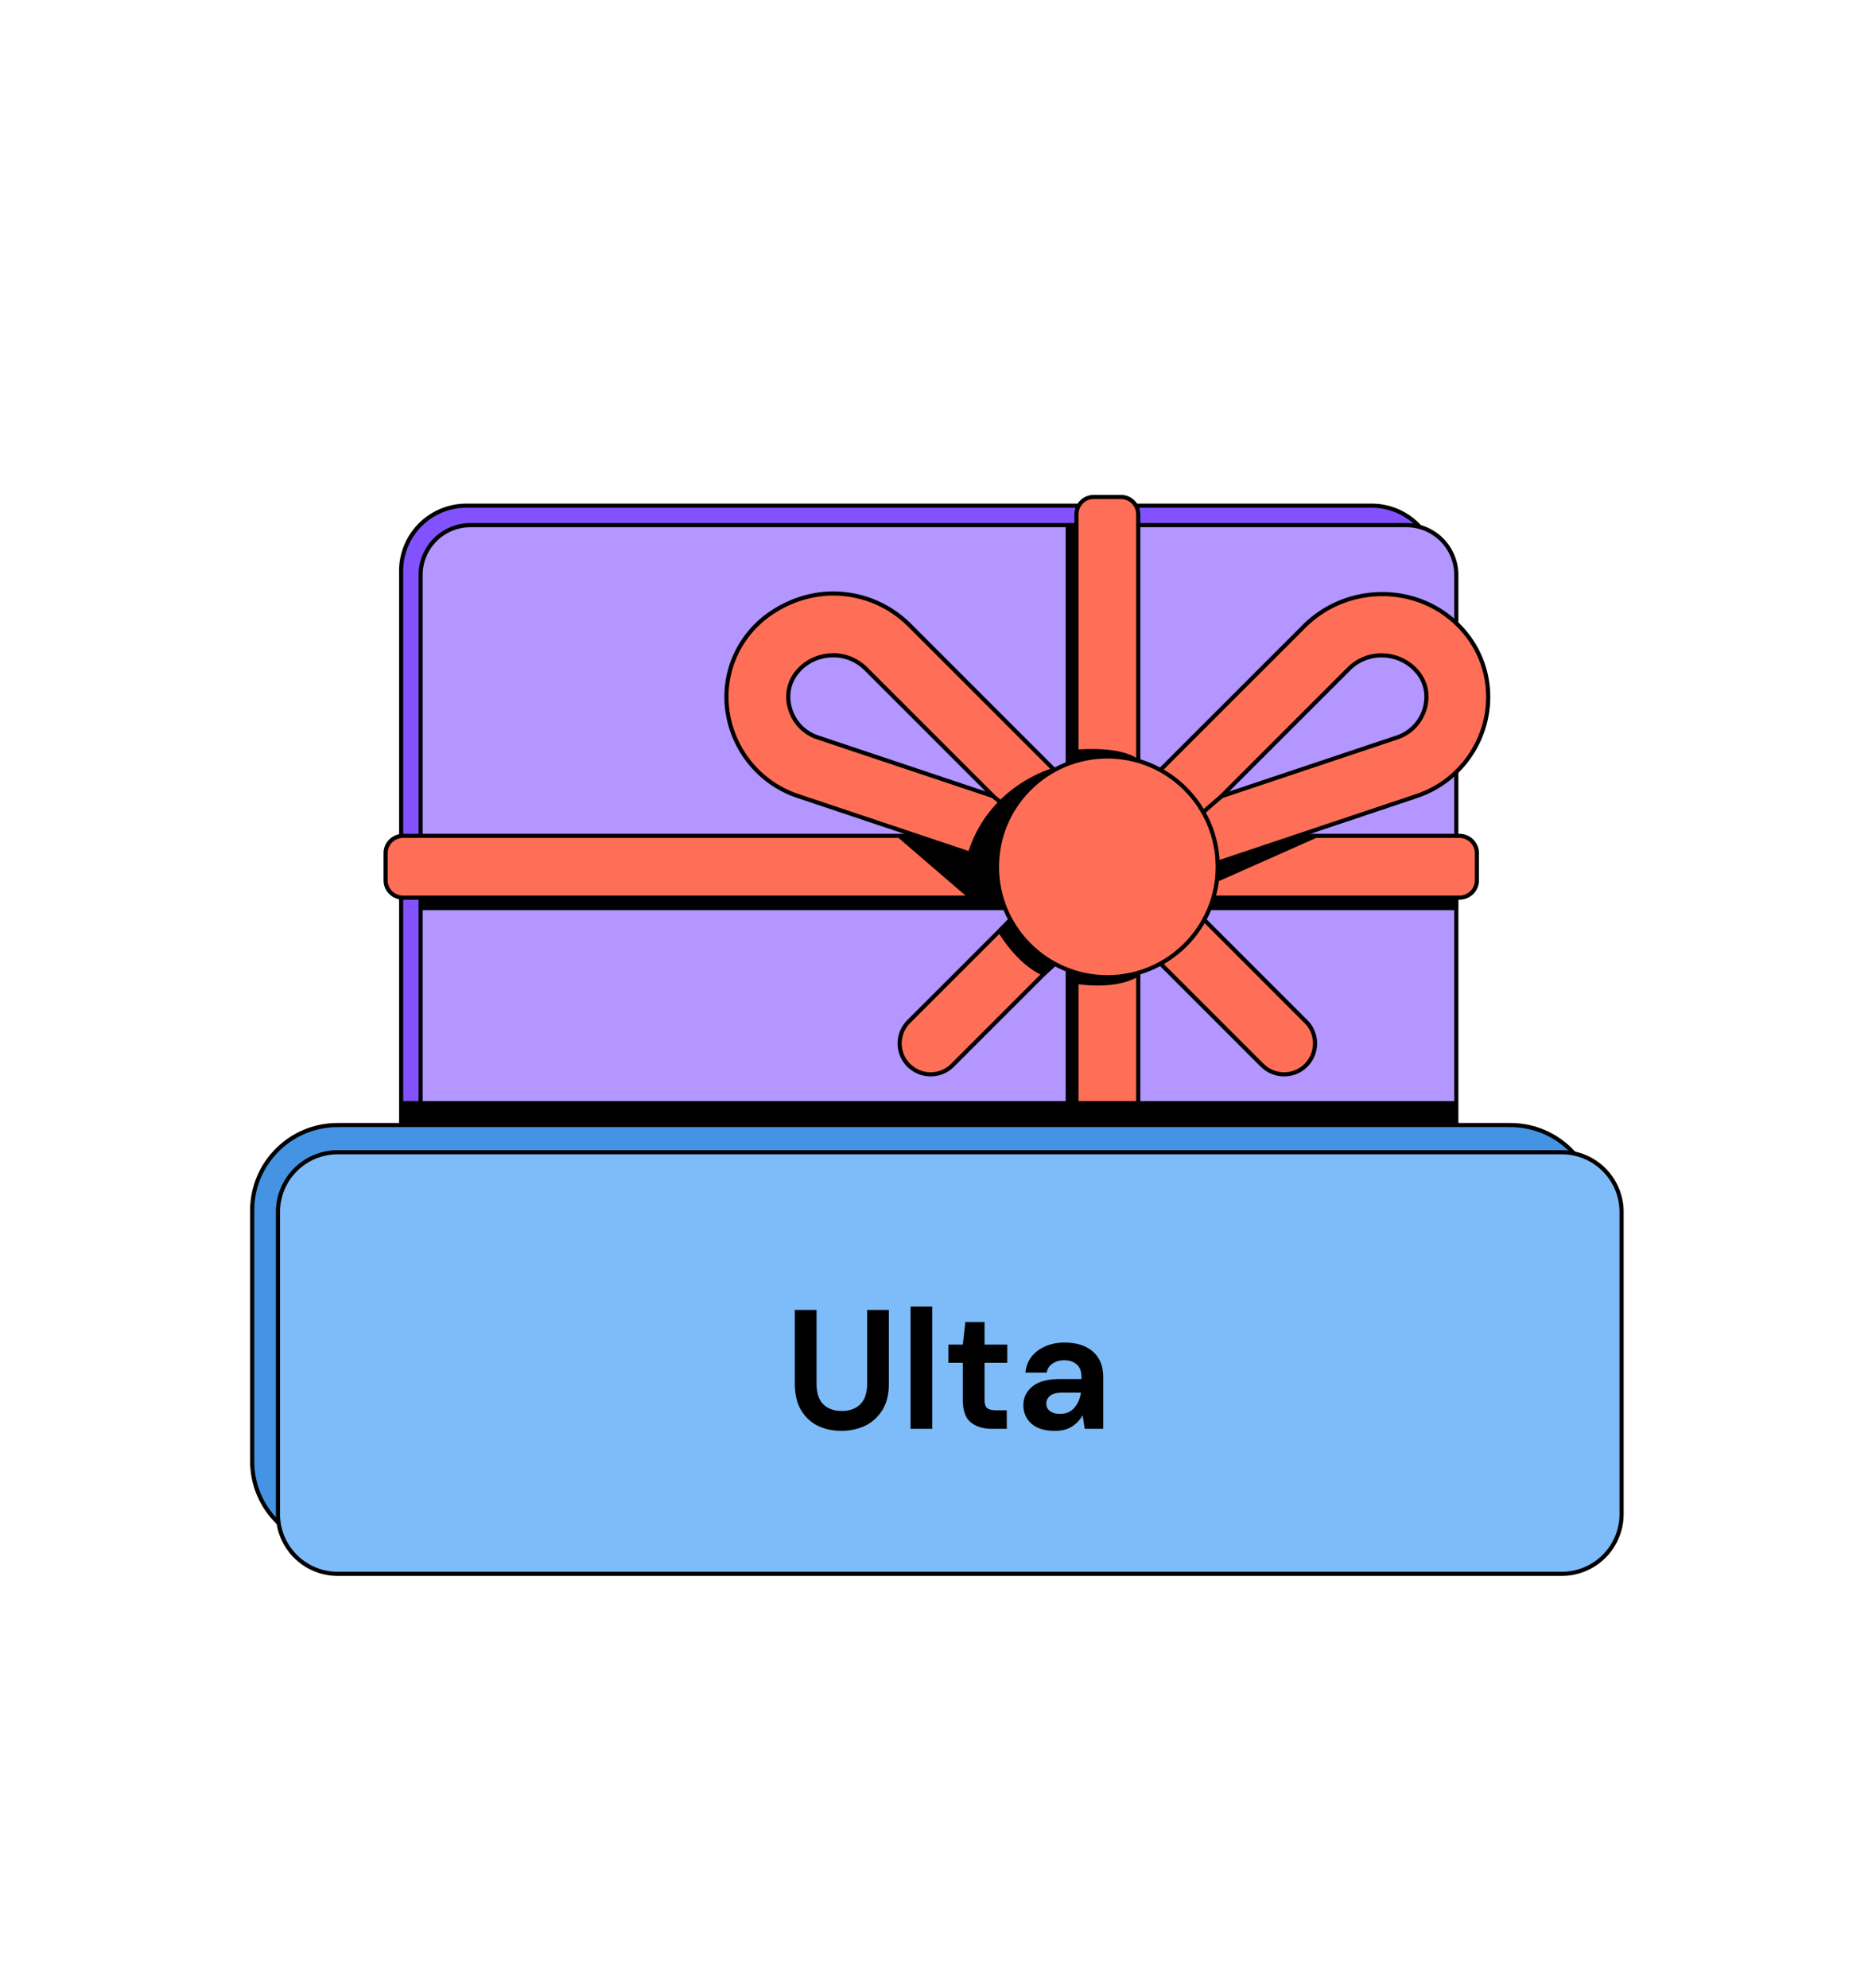 <svg xmlns="http://www.w3.org/2000/svg" width="452" height="480" fill="none" xmlns:v="https://vecta.io/nano"><style><![CDATA[.B{stroke:#000}.C{stroke-linejoin:round}.D{fill:#000}.E{fill:#ff6f57}.F{stroke-miterlimit:10}]]></style><mask id="A" maskUnits="userSpaceOnUse" x="0" y="0" width="452" height="480" mask-type="alpha"><path fill="#d9d9d9" d="M.445 0h451.556v480H.445z"/></mask><g mask="url(#A)"><path d="M331.185 122.102H112.602a15.75 15.75 0 0 0-15.746 15.747v133.519a15.75 15.75 0 0 0 15.746 15.747h218.583a15.75 15.75 0 0 0 15.747-15.747V137.849a15.75 15.75 0 0 0-15.747-15.747z" fill="#8252ff" class="B F"/><path d="M339.594 126.801H113.592a12.04 12.04 0 0 0-12.037 12.037v140.939a12.04 12.04 0 0 0 12.037 12.037h226.002a12.04 12.04 0 0 0 12.037-12.037V138.838a12.04 12.04 0 0 0-12.037-12.037z" fill="#b396ff" class="B F"/><path d="M351.548 204.341H101.637v14.922h249.911v-14.922z" class="B C D"/><path d="M352.374 216.75H97.331c-2.329 0-4.225-1.855-4.225-4.164v-6.595c0-2.309 1.896-4.164 4.225-4.164h255.043c2.329 0 4.226 1.855 4.226 4.164v6.595c0 2.309-1.897 4.164-4.226 4.164z" class="B C E"/><path d="M272.731 127.028h-14.922v164.54h14.922v-164.54z" class="B C D"/><path d="M270.669 296.783h-6.595c-2.309 0-4.164-1.876-4.164-4.205V124.205c0-2.329 1.855-4.205 4.164-4.205h6.595c2.309 0 4.164 1.876 4.164 4.205v168.352c0 2.329-1.855 4.205-4.164 4.205v.021z" class="B C E"/><path d="M217.328 201.991l16.984 14.613h7.296l1.958-7.873-1.257-5.05-5.483-3.36-13.191 1.258-6.307.412zm99.987 0l-32.917 14.613h2.659l-1.978-7.873 1.277-5.05 5.462-3.36 13.212 1.258 12.285.412z" class="B C D"/><path d="M304.762 257.23l-41.305-41.305-70.8-23.724c-8.079-2.7-14.201-9.254-16.406-17.519-2.144-8.018-.145-16.469 5.297-22.59 1.339-1.505 2.823-2.845 4.74-4.123 4.452-2.988 9.708-4.699 15.067-4.658 6.905.062 13.377 2.783 18.282 7.668l95.698 95.698c2.906 2.906 2.906 7.626 0 10.553-2.906 2.906-7.626 2.906-10.553 0h-.02zm-103.654-98.996a11.18 11.18 0 0 0-7.956 3.298c-.165.164-.309.329-.454.494-2.143 2.412-2.885 5.627-2.02 8.822.907 3.401 3.422 6.101 6.72 7.193l42.418 14.201-30.732-30.731c-2.123-2.123-4.946-3.298-7.956-3.298l-.02.021z" class="B C E"/><path d="M219.41 257.229c-2.906-2.907-2.906-7.627 0-10.553l95.451-95.43c10.305-10.306 27.31-10.471 37.492-.042.288.289.577.598.845.907 5.441 6.122 7.42 14.552 5.297 22.57-2.206 8.265-8.327 14.798-16.407 17.519l-70.799 23.724-41.305 41.305c-2.907 2.906-7.626 2.906-10.553 0h-.021zm114.207-98.996c-2.886 0-5.771 1.092-7.956 3.298l-30.731 30.731 42.418-14.201c3.297-1.113 5.812-3.793 6.719-7.193.845-3.216.124-6.431-2.02-8.822-.144-.165-.309-.33-.453-.495a11.24 11.24 0 0 0-7.956-3.298l-.021-.02z" class="B C E"/><path d="M241.383 224.746s4.493 7.771 10.676 10.388l3.834-3.462-10.862-10.677-3.648 3.751zm18.61-43.242s10.202-1.03 14.592 2.247-7.482 4.39-7.482 4.39l-4.204.186-2.989-3.649.103-3.174h-.02zm14.882 53.629s-4.122 3.462-14.984 1.958v-5.236l14.984 3.278zm-20.407-49.239s-15.747 4.184-20.488 20.92l10.038 3.895 10.986-16.592 2.164-5.626-2.721-2.597h.021z" class="B C D"/><path d="M267.373 235.958c14.719 0 26.65-11.932 26.65-26.65s-11.931-26.651-26.65-26.651-26.65 11.932-26.65 26.651 11.931 26.65 26.65 26.65z" class="B C E"/><path d="M239.793 192.262l3.36 2.72m51.777-2.72l-4.41 3.833" class="B C"/><path d="M96.856 265.887v5.462c0 4.575 1.999 8.698 5.132 11.583 1.401 5.091 6.08 8.863 11.604 8.863h146.319v.763c0 2.329 1.855 4.204 4.163 4.204h6.596c2.309 0 4.164-1.875 4.164-4.204v-.763h64.76c6.616 0 12.037-5.421 12.037-12.037v-13.871H96.856z" class="D"/><path d="M364.7 271.658H81.502c-11.383 0-20.611 9.228-20.611 20.611v60.577c0 11.383 9.228 20.611 20.611 20.611H364.7c11.384 0 20.612-9.228 20.612-20.611v-60.577c0-11.383-9.228-20.611-20.612-20.611z" fill="#4594e4" class="B F"/><path d="M377.106 278.223H81.541a14.43 14.43 0 0 0-14.428 14.428v72.943a14.43 14.43 0 0 0 14.428 14.428h295.565a14.43 14.43 0 0 0 14.428-14.428v-72.943a14.43 14.43 0 0 0-14.428-14.428z" fill="#7ebbf9" class="B F"/><path d="M203.144 345.492c-2.104 0-4.003-.41-5.698-1.23-1.694-.847-3.047-2.118-4.058-3.812-.984-1.694-1.476-3.84-1.476-6.436v-17.708h5.247v17.749c0 2.241.533 3.908 1.599 5.001 1.093 1.093 2.596 1.64 4.509 1.64 1.886 0 3.375-.547 4.468-1.64s1.64-2.76 1.64-5.001v-17.749h5.247v17.708c0 2.596-.519 4.742-1.558 6.436s-2.432 2.965-4.181 3.812c-1.721.82-3.634 1.23-5.739 1.23zm16.711-.492v-29.514h5.247V345h-5.247zm19.668 0c-2.132 0-3.84-.519-5.124-1.558s-1.927-2.883-1.927-5.534v-8.854h-3.484v-4.386h3.484l.615-5.452h4.632v5.452h5.493v4.386h-5.493v8.895c0 .984.205 1.667.615 2.05.437.355 1.175.533 2.214.533h2.541V345h-3.566zm15.204.492c-1.749 0-3.184-.273-4.304-.82-1.121-.574-1.954-1.325-2.501-2.254a5.95 5.95 0 0 1-.82-3.075c0-1.886.738-3.416 2.214-4.591s3.689-1.763 6.64-1.763h5.165v-.492c0-1.393-.396-2.418-1.188-3.074s-1.777-.984-2.952-.984c-1.066 0-1.995.26-2.787.779-.793.492-1.285 1.23-1.476 2.214h-5.124c.137-1.476.629-2.76 1.476-3.854.874-1.093 1.995-1.926 3.361-2.5 1.367-.601 2.897-.902 4.591-.902 2.897 0 5.179.724 6.846 2.173s2.5 3.498 2.5 6.148V345H261.9l-.492-3.279a7.51 7.51 0 0 1-2.541 2.705c-1.066.711-2.446 1.066-4.14 1.066zm1.188-4.099c1.503 0 2.665-.492 3.485-1.476.847-.984 1.38-2.2 1.598-3.648h-4.468c-1.393 0-2.391.259-2.992.779-.601.491-.902 1.106-.902 1.844 0 .793.301 1.408.902 1.845s1.394.656 2.377.656z" class="D"/></g></svg>